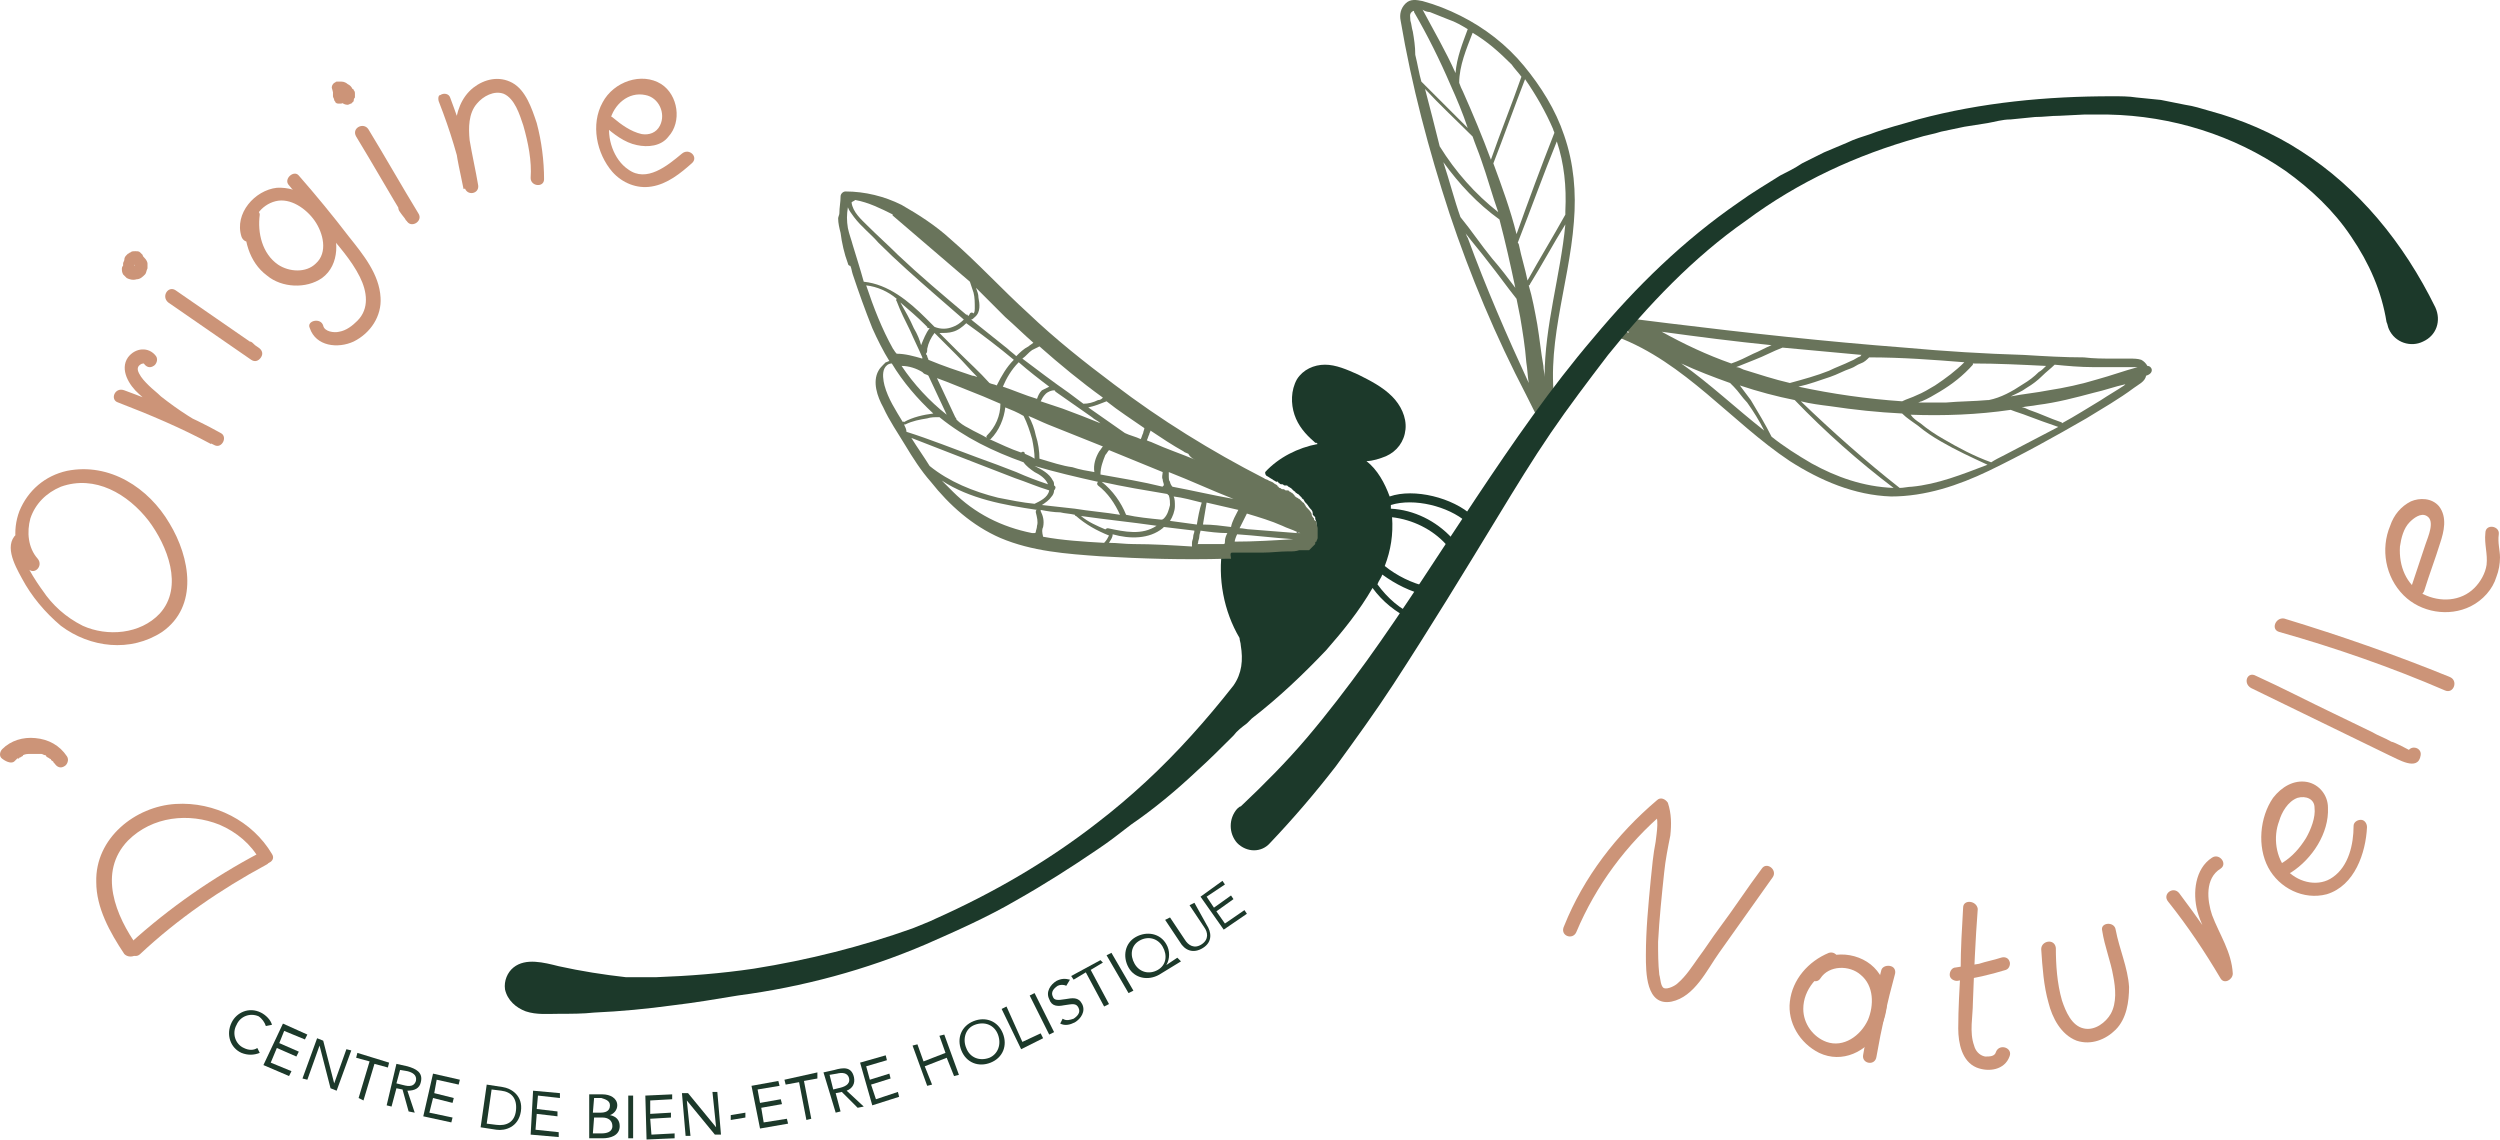 <?xml version="1.0" encoding="UTF-8"?>
<svg id="Calque_1" data-name="Calque 1" xmlns="http://www.w3.org/2000/svg" viewBox="0 0 204.889 93.389">
  <defs>
    <style>
      .cls-1 {
        fill: #1c392a;
      }

      .cls-1, .cls-2, .cls-3, .cls-4 {
        stroke-width: 0px;
      }

      .cls-2 {
        fill: #69745b;
      }

      .cls-3 {
        fill: #64736b;
      }

      .cls-4 {
        fill: #cc9478;
      }
    </style>
  </defs>
  <g>
    <g>
      <path class="cls-1" d="M116.089,50.489c-1.3-.5-2.4-1.5-3.2-2.6.1-.3.3-.5.4-.8,1.1.8,2.3,1.4,3.6,1.7.4.1.6-.6.1-.7-1.3-.3-2.5-.9-3.5-1.7.5-1.3.7-2.6.6-4h0c1.7.2,3.3,1,4.4,2.2.3.3.8-.2.5-.5-1.3-1.4-3.1-2.3-5-2.4v-.3c1.9-.6,4.7.1,6.2,1.4.3.3.8-.2.5-.5-1.6-1.5-4.8-2.3-6.8-1.6-.4-1.1-1-2.2-1.9-2.9.5,0,1.1-.2,1.6-.4.9-.4,1.5-1.2,1.6-2.2s-.4-2-1.1-2.7c-.8-.8-1.8-1.3-2.8-1.8-.9-.4-1.8-.8-2.7-.8s-1.8.4-2.3,1.2c-.5.9-.5,2-.2,2.9s.9,1.6,1.6,2.2l.1.1h.1l.1.1c-1.6.3-3.2,1.1-4.3,2.3,0,.1,0,.2.1.3.2.1.3.2.5.3.1.1.2.1.3.2,0,0,.1,0,.1-.1v.1s.1,0,.1.1c.1,0,.1.1.2.1h.1c.1,0,.1.1.2.1h.2l.1.1c.1,0,.1.1.2.1l.1.1.1.1c.1.1.2.1.2.2h0c.1,0,.1.1.2.1h0l.3.3s0,.1.1.1c.1.1.1.2.2.3l.1.1h0c.1.1.2.3.3.4.1.1.2.2.2.4h0v.1l.1.1.1.1h0v.1h0c0,.1.1.2.1.4h0v.7h0v.1h0c0,.1,0,.2-.1.3h0s0,.1-.1.1v.1c0,.1-.1.2-.2.2l-.3.3h-.8c-.3,0-.5,0-.8.1h-.1c-.7,0-1.4.1-2.1.1h-3.2c-.4,2.5.1,5.2,1.4,7.4,0,.2.1.4.1.6.2,1.2.1,2.3-.6,3.3-2.2,2.8-4.6,5.5-7.2,7.9-1.3,1.2-2.6,2.3-3.9,3.3-4.1,3.2-8.6,5.8-13.3,7.9-.6.3-1.2.5-1.9.8-4.2,1.5-8.6,2.6-13,3.3-2.7.4-5.3.6-8,.7h-2.5c-1.8-.2-3.7-.5-5.5-.9-1.2-.3-2.7-.7-3.7.1-.5.4-.8,1.1-.7,1.8.2.9.9,1.5,1.7,1.8.9.3,1.8.2,2.8.2.9,0,1.9,0,2.8-.1,2.2-.1,4.3-.3,6.5-.6,1.7-.2,3.5-.5,5.3-.8,5.3-.7,10.5-2.1,15.4-4.2,2.5-1.1,5-2.2,7.4-3.6,2.3-1.3,4.5-2.7,6.7-4.2.9-.6,1.8-1.3,2.7-2,1.9-1.3,3.7-2.8,5.4-4.4,1-.9,2-1.9,3-2.9.3-.4.7-.7,1.1-1l.4-.4c2.2-1.7,4.2-3.6,6.1-5.6,1.4-1.6,2.7-3.2,3.8-5.1.8,1.1,1.9,2,3.2,2.6.5.5.8-.2.4-.3"/>
      <path class="cls-3" d="M106.489,44.289h.6-.6c-.1-.1-.3-.1-.5-.1,0,.1-.1.1-.1.2.2,0,.4-.1.6-.1"/>
      <path class="cls-3" d="M106.289,43.589s0,.1-.1.1h.3s-.1-.1-.2-.1"/>
      <path class="cls-2" d="M174.089,31.589c-.6.4-1.3.8-1.9,1.2-1,.6-2.1,1.3-3.2,1.9,0,0,0-.1-.1-.1-.9-.3-1.7-.7-2.6-1-.2-.1-.4-.2-.6-.2.4-.1.8-.1,1.3-.2,1.6-.2,3.1-.6,4.6-1,.9-.2,1.7-.5,2.6-.7l-.1.1M164.289,37.289c-.4.2-.8.4-1.1.6-1.4-.5-2.7-1.2-3.9-1.9-.7-.4-1.3-.8-1.9-1.3-.3-.2-.6-.4-.8-.7,2.7.1,5.5,0,8.2-.4.5.2.9.3,1.4.5.8.3,1.6.6,2.5.9-1.5.8-2.9,1.5-4.4,2.3M156.689,39.889c-.3,0-.7.1-1,.1-2.8-2.2-5.5-4.6-8.1-7.1.8.2,1.6.3,2.4.4,2,.3,3.9.5,5.9.6.4.4.9.7,1.3,1,.6.5,1.2.9,1.9,1.3,1.2.7,2.5,1.3,3.8,1.9-2.1.8-4.1,1.6-6.2,1.8M148.489,37.989c-1.2-.7-2.3-1.4-3.3-2.2-.5-1-1.1-2-1.7-3-.3-.4-.6-.8-.9-1.2,1.5.5,3,.9,4.5,1.2,2.5,2.6,5.2,5,8.1,7.2-2.5-.1-4.7-.9-6.7-2M137.789,29.789c1.3.6,2.6,1.1,4,1.6l.3.3c.4.4.7.9,1.1,1.3.5.7,1,1.5,1.4,2.3-2.3-1.8-4.4-3.8-6.8-5.5M145.189,28.289c-.5.2-1,.5-1.5.7-.6.3-1.2.6-1.8.8-2-.7-3.9-1.6-5.7-2.6,2.9.4,6,.8,9,1.1M152.489,29.189c-.3.1-.5.3-.8.4-.6.3-1.2.5-1.8.8-1,.4-2.1.7-3.2,1-1.3-.3-2.5-.7-3.8-1.1-.2-.1-.4-.2-.6-.2.5-.2,1-.4,1.5-.6.8-.3,1.5-.7,2.3-1,2.2.2,4.3.4,6.5.6,0,0-.1,0-.1.1M160.989,29.689c-.7.7-1.5,1.3-2.4,1.9-.5.3-1,.6-1.5.8-.4.2-.8.3-1.2.5-2.9-.2-5.7-.6-8.5-1.2.9-.2,1.7-.5,2.6-.8.6-.2,1.1-.5,1.7-.7.3-.1.5-.3.8-.4.3-.1.5-.3.7-.5,2.7,0,5.3.2,7.8.4M167.689,29.989c-.2.2-.4.4-.6.5-.4.4-.8.7-1.3,1-.9.6-1.8,1.1-2.8,1.3h-.1c-1.1.1-2.3.1-3.4.2h-2.3c.1,0,.2-.1.3-.1.5-.2,1-.5,1.5-.8,1-.6,1.9-1.3,2.7-2.2v-.1c2,0,4,.1,6,.2M171.589,30.089h3.6c-1.1.3-2.2.7-3.3,1-1.3.4-2.7.7-4,.9-1,.2-2.1.3-3.1.5.4-.2.9-.4,1.3-.7.5-.3.9-.6,1.3-1,.3-.3.7-.6,1-.9,1,.1,2.1.2,3.2.2M175.989,29.989c-.1-.2-.3-.4-.5-.5-.3-.1-.6-.1-1-.1h-1.3c-.8,0-1.6,0-2.4-.1-1.6,0-3.3-.1-4.9-.2-3.3-.1-6.5-.3-9.8-.6-6.5-.5-12.9-1.2-19.4-2-.8-.1-1.6-.2-2.4-.3-.1,0-.2,0-.3.1-.2.1-.4.2-.5.4s-.1.4,0,.6c-.2-.1-.4-.2-.7-.3-.4-.2-.8.5-.3.6,5.6,2.1,9.4,7,14.2,10.2,2.5,1.6,5.3,2.8,8.3,2.9,2.8,0,5.5-.9,8-2.1,2.7-1.3,5.4-2.8,8-4.3,1.3-.8,2.7-1.6,3.9-2.5.4-.3.9-.5,1-1,.7-.2.5-.8.1-.8"/>
      <path class="cls-2" d="M120.289,19.489c-.1-.1-.1-.3-.2-.4.6.8,1.3,1.6,1.9,2.4.8,1,1.5,2,2.3,3,.1.5.2,1,.3,1.5.2,1.2.4,2.4.5,3.7.1.6.1,1.1.2,1.7-1.8-3.9-3.5-7.8-5-11.9M118.289,13.289c1.3,1.8,2.8,3.4,4.6,4.7.5,1.9.9,3.7,1.3,5.6-.6-.8-1.2-1.6-1.9-2.4-.9-1.1-1.7-2.3-2.6-3.4-.5-1.4-.9-3-1.4-4.5M120.689,11.189c.2.6.5,1.3.7,1.9.5,1.4.9,2.9,1.4,4.3-1.9-1.5-3.5-3.3-4.8-5.4-.4-1.6-.8-3.2-1.2-4.7,1.2,1.3,2.6,2.6,3.9,3.9M115.789,2.589c-.1-.3-.1-.6-.2-.9,0-.3-.1-.5.1-.7q.1-.1.2-.1v.1c1.1,1.9,2.1,3.9,3,6,.5,1.1,1,2.3,1.4,3.5l-3.8-3.8c-.2-.7-.3-1.4-.5-2.2,0-.7-.1-1.3-.2-1.9M117.189.989c.5.2,1,.4,1.5.6.6.2,1.1.5,1.6.8-.4,1.1-.9,2.3-1,3.6-.8-1.8-1.8-3.5-2.7-5.2.1.1.4.2.6.2M124.689,6.289c-.8,2.3-1.7,4.5-2.5,6.8-.7-1.9-1.5-3.8-2.3-5.6-.1-.2-.2-.4-.3-.7,0-1.4.6-2.8,1.1-4.1,1.2.7,2.2,1.6,3.2,2.6.2.3.5.6.8,1M127.289,10.589c0,.1.1.2.1.3h0c-1.1,2.8-2.1,5.5-3.1,8.3-.5-2-1.2-3.9-1.9-5.8.9-2.3,1.7-4.6,2.6-6.9.9,1.3,1.7,2.7,2.3,4.1M128.289,17.289v.3h0c-1,1.8-2.1,3.6-3.1,5.4-.2-1-.5-1.9-.7-2.9q0-.1-.1-.2c1.1-2.8,2.1-5.6,3.2-8.3.6,1.8.8,3.7.7,5.7M126.589,30.889c0-.3-.1-.6-.1-.9-.2-1.1-.3-2.2-.5-3.4-.2-1.1-.4-2.2-.7-3.2,0,0,.1,0,.1-.1,1-1.6,1.9-3.3,2.9-4.9-.4,4.2-1.7,8.3-1.7,12.5M126.889,34.189c.1.5.7-.2.7-.2-1.1-5.3,1-10.5,1.4-15.8.2-2.4,0-4.8-.8-7.1-.7-2.1-1.9-4-3.3-5.7-1.4-1.7-3.2-3.1-5.2-4.1-1-.5-2-.9-3.1-1.2-.5-.1-1-.2-1.4.2-.4.4-.5.9-.4,1.4.9,5.3,2.3,10.6,4,15.8,1.7,5.1,3.8,10.1,6.3,14.9.3.6.6,1.2.9,1.8.2.4.8,0,.6-.4"/>
      <path class="cls-2" d="M98.189,44.489c0-.2.1-.3.1-.5s.1-.4.1-.5c.7.1,1.5.2,2.2.2-.1.2-.2.4-.2.7,0,.1,0,.2-.1.2h-2.2q.1,0,.1-.1M92.889,44.589c-.7,0-1.3-.1-2-.1.1-.2.3-.4.3-.7h0c1.4.4,3,.4,4.1-.5l.1-.1c.8.1,1.7.2,2.5.3,0,.2-.1.3-.1.5s-.1.3-.1.5v.3c-1.6-.1-3.2-.2-4.8-.2M85.489,43.189c.1-.5,0-.9-.2-1.3v-.1c.5.1,1.1.2,1.6.2.4.1.8.1,1.2.2,0,0,0,.1.1.1.8.7,1.7,1.2,2.7,1.6-.1.2-.2.4-.4.6-1.7-.1-3.4-.2-5-.5h0c-.1-.4-.1-.6,0-.8M78.089,40.289c-.3-.3-.6-.6-.9-.9,2.3,1.5,5.1,2,7.8,2.4-.1,0-.1.1-.1.2.1.4.2.8.1,1.1,0,.2-.1.4-.1.5,0,0,0,.1-.1.1h-.2c-2.5-.5-4.7-1.6-6.5-3.4M74.689,35.889c1.8.7,3.6,1.4,5.4,2.1,1,.4,2.1.8,3.1,1.2.9.3,1.8.7,2.8,1h0c-.1.6-.8.9-1.2,1.1h0c-1-.1-2-.3-3-.5-2-.5-4-1.3-5.6-2.6-.5-.8-1-1.5-1.5-2.3M73.989,34.589c-.6-1-1.2-1.9-1.5-3-.1-.4-.2-1,0-1.4.1-.2.3-.4.6-.4.9,1.5,2.1,2.9,3.4,4.1h0c-.8.1-1.7.3-2.4.7-.1-.1-.1,0-.1,0q0,.1,0,0M73.189,28.589c-.9-1.6-1.6-3.4-2.2-5.2.9.1,1.8.5,2.5,1.1,0,0-.1.1,0,.2.3.8.7,1.6,1.1,2.4.3.7.7,1.5,1,2.2v.1c-.7-.2-1.4-.4-2.1-.4-.2-.2-.2-.3-.3-.4M101.389,43.789c1.5.1,3.1.3,4.6.4h1.1-1.1c-1.6.1-3.2.2-4.8.2,0-.1.1-.4.2-.6M98.889,41.189c.9.2,1.7.4,2.6.6-.2.4-.5.9-.6,1.4-.8-.1-1.5-.2-2.3-.2.1-.6.2-1.2.3-1.8M95.189,42.589c-1-.1-2-.2-2.9-.4-.4-1-1.1-2-2-2.7,1.8.4,3.6.7,5.4,1,0,0,0,.1.1.1.1.3.1.6.1.8-.1.4-.2.8-.5,1.1q-.1.1-.2.1M86.189,40.689c.1-.1.2-.3.2-.5.1-.1.2-.3,0-.4h0c0-.1,0-.3-.1-.4-.3-.6-.9-.9-1.5-1.2h0c1.7.5,3.4.9,5.2,1.3-.1.1-.1.2,0,.3.8.6,1.4,1.5,1.8,2.4-1.2-.2-2.5-.3-3.7-.5-.9-.1-1.8-.2-2.7-.3.3-.2.6-.4.8-.7M75.589,30.489l.1.1c.1.1.3.1.4.2.5,1.1,1,2.1,1.5,3.2-1.4-1.1-2.7-2.5-3.7-4,.6,0,1.2.2,1.7.5M75.989,28.589c.1-.5.3-.9.6-1.3.6.6,1.2,1.2,1.8,1.8.6.6,1.1,1.2,1.7,1.8-.1,0-.2-.1-.4-.1-1.2-.4-2.4-.8-3.6-1.3,0-.1-.1-.2-.1-.3s-.1-.1-.1-.2c.1-.1.1-.2.1-.4M73.189,17.689c2.1,1.8,4.2,3.6,6.3,5.4.1.3.2.6.3.9.1.4.1.8.1,1.3,0,.1,0,.3-.1.4-.1-.1-.2-.1-.3,0,0,.1-.1.1-.1.2,0,0-.1,0-.1-.1h-.1c-1.9-1.6-3.8-3.2-5.6-4.9-.8-.8-1.7-1.6-2.5-2.4-.5-.5-1.2-1.1-1.3-1.9.1-.1.2-.1.3-.2,1.1.2,2.1.7,3.1,1.2q-.1,0,0,.1M85.189,37.589c0-.6-.1-1.3-.3-1.9-.1-.5-.3-1.1-.6-1.6.5.2,1.1.5,1.6.7,1.5.6,3,1.2,4.5,1.8-.1.1-.2.3-.3.4-.3.5-.5,1.1-.4,1.7-.6-.1-1.2-.2-1.8-.4-.8-.1-1.7-.4-2.7-.7M83.089,29.489c-.6.6-1,1.3-1.4,2.1-.2-.1-.4-.1-.6-.2-.8-.9-1.7-1.7-2.6-2.6l-1.5-1.5c.4,0,.8,0,1.1-.1.4-.1.8-.4,1.1-.7,1.4,1,2.7,2,3.9,3M89.989,32.789c-.4.2-.8.3-1.2.3-.4-.3-.8-.6-1.2-.9-1.3-.9-2.6-1.9-3.8-2.8.3-.2.5-.5.8-.7.2-.1.4-.2.6-.3,1.7,1.5,3.4,2.9,5.2,4.2-.1.1-.2.2-.4.2M93.689,35.489c-.1.2-.1.3-.2.5-.4-.2-.9-.3-1.3-.5-1-.7-2-1.4-3-2.1.5-.1,1-.3,1.5-.5,1,.8,2.1,1.5,3.1,2.2,0,.1-.1.3-.1.4M89.489,34.189c.2.2.5.3.7.5-1-.4-2-.8-3.1-1.2-.6-.2-1.2-.4-1.8-.6.1-.2.2-.4.4-.6.2-.2.5-.3.7-.3,0,0,.1,0,.1.1,1,.7,2,1.4,3,2.1M85.989,31.689c-.2.1-.4.2-.6.3-.2.2-.3.4-.4.7-1-.3-1.9-.7-2.8-1,.3-.7.7-1.4,1.3-2,.8.7,1.7,1.4,2.5,2M97.989,37.689c-1.2-.5-2.4-.9-3.5-1.4-.2-.1-.3-.1-.5-.2.1-.2.1-.3.2-.5,0-.1.1-.2.1-.3.9.6,1.8,1.2,2.7,1.7.1.1.2.1.4.2.1.2.3.4.6.5M80.189,24.389c0-.3-.1-.5-.2-.8.8.8,1.6,1.6,2.4,2.4.8.7,1.5,1.4,2.3,2.1-.1.1-.3.2-.4.3-.4.2-.7.5-1,.8-.2-.2-.5-.4-.7-.6-1-.8-2-1.6-3-2.4.1,0,.2-.1.3-.2.5-.4.4-1.1.3-1.6M78.289,34.189c-.5-1.1-1-2.1-1.5-3.2.3.1.5.2.8.3,1,.4,2,.8,3,1.2.5.2.9.4,1.4.6,0,1-.4,1.9-1.1,2.6q-.1.1,0,.2c-.5-.3-1-.5-1.5-.8-.4-.2-.7-.4-1-.7q0-.1-.1-.2M83.989,37.189c0-.2-.2-.2-.3-.1-.9-.3-1.7-.7-2.6-1.1h.1c.7-.7,1.1-1.7,1.2-2.6.5.2,1,.4,1.5.7h0c.3.6.5,1.2.7,1.9.1.5.2,1.1.2,1.6-.3-.2-.6-.3-.8-.4h0M90.189,38.889c0-.6.2-1.1.4-1.6.1-.1.2-.3.3-.4,1.5.6,2.9,1.2,4.4,1.8,0,.2-.1.4,0,.6,0,.2.1.3.1.5,0,0-.1,0-.1.1-1.6-.4-3.4-.7-5.1-1M96.089,39.889h0c-.1-.1-.2-.3-.2-.4-.1-.1-.1-.3-.1-.4v-.4c1.8.7,3.5,1.5,5.3,2.2-1.7-.3-3.4-.7-5-1M106.589,43.689h-.3c-1.3-.1-2.5-.2-3.8-.3-.3,0-.6-.1-.9-.1.2-.4.4-.8.6-1.2,1,.3,2,.6,2.9,1,.4.2.8.3,1.2.5.1,0,.2.1.3.1h0M69.889,20.089c-.1-.4-.3-.9-.4-1.4-.1-.6-.1-1.1,0-1.7.1.3.3.5.5.8.6.8,1.4,1.4,2,2.1,1.5,1.5,3.1,2.9,4.7,4.3.8.7,1.5,1.3,2.3,2-.3.3-.6.5-.9.6-.5.2-1,.2-1.5,0l-.7-.7c-1.4-1.4-3.1-2.8-5.1-3-.3-1.1-.6-2-.9-3M74.889,26.889c-.3-.7-.7-1.4-1.1-2.1.7.6,1.4,1.2,2,1.8.1.1.2.2.2.2q0,.1.1.1h.1c-.3.4-.5.9-.7,1.4-.1-.4-.3-.9-.6-1.4M74.089,34.789h.1c.6-.3,1.2-.4,1.8-.5.3-.1.6-.1,1-.1,2.1,1.7,4.4,2.8,6.9,3.7.2.3.6.6.9.8.4.2.9.5,1.1,1-.9-.3-1.7-.6-2.6-1-1-.4-2.1-.8-3.2-1.2-1.9-.7-3.9-1.5-5.8-2.1,0-.2-.1-.4-.2-.6M90.789,43.289q-.1,0-.2.1c-.7-.3-1.4-.6-2-1.1,2.1.3,4.1.5,6.2.8-1.2.8-2.6.5-4,.2M95.889,42.689c.2-.3.4-.8.4-1.2,0-.3,0-.6-.1-.8.8.1,1.5.3,2.3.5-.2.6-.3,1.2-.4,1.8-.7-.1-1.5-.2-2.2-.3M100.989,45.289h2.5c.7,0,1.4-.1,2.1-.1h.1c.3,0,.5,0,.8-.1h.8l.3-.3.2-.2v-.1s0-.1.1-.1h0c0-.1.1-.2.1-.3h0v-.1h0v-.7h0c0-.1-.1-.3-.1-.4h0v-.1h0c0-.1-.1-.1-.1-.1l-.1-.1v-.1h0c-.1-.1-.2-.2-.2-.4-.1-.2-.2-.3-.3-.4h0l-.1-.1c-.1-.1-.1-.2-.2-.3,0,0,0-.1-.1-.1l-.3-.3h0c-.1,0-.1-.1-.2-.1h0c-.1-.1-.2-.1-.2-.2l-.1-.1-.1-.1c-.1,0-.1-.1-.2-.1l-.1-.1h-.2c-.1,0-.1-.1-.2-.1h-.1c-.1,0-.1-.1-.2-.1,0,0-.1,0-.1-.1,0,0-.1,0-.1-.1-.1-.1-.2-.1-.3-.2-.1-.1-.2-.1-.4-.2-.1-.1-.3-.1-.4-.2-4.3-2.2-8.5-4.8-12.3-7.7-2.4-1.8-4.8-3.7-7-5.8-2.2-2-4.2-4.2-6.4-6.1-1.2-1.1-2.6-2-4-2.8-1.4-.7-3-1.1-4.6-1.1-.2,0-.4.2-.4.4,0,.5-.1.9-.1,1.4,0,.1-.1.3-.1.4,0,.4.1.8.2,1.2.1.8.3,1.7.6,2.5,0,.1.1.2.2.2.1.2.1.4.2.7.5,1.5,1,2.9,1.6,4.4.4.9.9,1.9,1.4,2.7-.1,0-.2.1-.3.1q-.1.1-.2.2c-.1.1-.3.3-.4.5-.5.9-.1,2.1.4,3,.5,1.1,1.2,2.1,1.8,3.1.6,1,1.3,2.1,2.1,3,1.5,1.9,3.4,3.6,5.7,4.6,2.6,1.1,5.4,1.3,8.2,1.5,3.4.2,6.8.3,10.3.2h.4c-.1-.5,0-.5.1-.5"/>
    </g>
    <g>
      <path class="cls-4" d="M11.489,78.189c3.1-2.9,6.6-5.3,10.3-7.3.7-.3.1-1.4-.5-1-3.8,2-7.4,4.5-10.6,7.4-.5.6.3,1.4.8.9"/>
      <path class="cls-4" d="M11.289,77.589c-1.8-2.5-3.3-6.1-.8-8.7,2-2,5-2.3,7.5-1.3,1.4.6,2.6,1.6,3.3,2.9.4.6,1.4.1,1-.5-1.6-2.7-4.7-4.3-7.9-4.1-3.3.2-6.6,2.8-6.5,6.4,0,2.1,1.1,4.1,2.3,5.9.5.5,1.5,0,1.1-.6"/>
      <path class="cls-4" d="M1.189,62.389q.1-.1.2-.2s.1-.1.1,0c-.1,0,.1,0,.1-.1.1,0,.2-.1.2-.1,0,0,.1,0,.1-.1.1,0,0,0,0,0,.2-.1.4-.1.6-.1.1,0,0,0,0,0h.7c.1,0-.1,0,0,0h.2c.1,0,.2.1.3.1,0,0,.1,0,.1.1.1,0-.1,0,0,0,.1.1.2.1.3.2,0,0,.1,0,.1.1,0,0,.1.1,0,0,.1.1.2.1.2.2l.1.1s.1.1,0,0c.2.3.5.4.8.2.2-.1.4-.5.2-.8-.6-.9-1.5-1.4-2.6-1.5-1-.1-2,.2-2.7.9-.2.2-.3.6,0,.8.4.3.8.4,1,.2"/>
      <path class="cls-4" d="M1.589,43.589c-1.4.9-.4,2.7.2,3.8.8,1.5,1.9,2.8,3.2,3.9,2.4,1.8,5.7,2.2,8.3.5,3-2.1,2.3-6.1.6-8.9-1.7-2.9-4.9-5-8.4-4.3-1.8.4-3.2,1.6-3.9,3.3-.6,1.6-.4,3.4.7,4.7.5.6,1.3-.2.8-.8-.8-.9-.9-2.2-.6-3.3.4-1.2,1.3-2.1,2.5-2.6,2.8-1,5.5.6,7.2,2.8,1.5,2,2.9,5.4.9,7.6-1.6,1.7-4.3,1.9-6.3,1-1.4-.7-2.5-1.7-3.3-2.9-.3-.4-2.2-3.1-1.5-3.6.7-.6.2-1.6-.4-1.2"/>
      <path class="cls-4" d="M9.689,32.989c2.6,1,5.2,2.1,7.6,3.4.2-.3.3-.7.5-1-1.7-.8-3.2-1.8-4.6-2.9-.3-.3-.7-.6-1-.9-.3-.3-.6-.6-.8-1-.1-.2-.2-.5.1-.7.1-.1.3-.1.3-.1.2.3.5.4.8.2.2-.1.4-.5.2-.8-.6-.8-1.7-.7-2.3.1-.7,1,.1,2.3.9,3,1.8,1.7,3.9,3.1,6.2,4.2.6.3,1.1-.7.5-1-2.5-1.4-5.2-2.5-7.9-3.5-.8-.3-1.2.8-.5,1"/>
      <path class="cls-4" d="M13.789,24.789c2.3,1.6,4.5,3.1,6.8,4.7.3.2.6.1.8-.2.2-.3.1-.6-.2-.8-.2-.1-.4-.3-.5-.4-.2-.2-.6-.1-.8.2-.2.3-.1.6.2.8.2.1.4.3.5.4.2-.3.4-.6.6-1-2.3-1.6-4.5-3.1-6.8-4.7-.6-.4-1.2.5-.6,1"/>
      <path class="cls-4" d="M9.989,21.989c0,.2,0,.3.1.5.1.1.2.2.3.3.2.1.5.2.8.1.3,0,.5-.2.7-.4.1-.1.1-.3.2-.5v-.4c0-.1-.1-.3-.2-.4-.1-.1-.2-.2-.2-.3q-.1-.1-.2-.2c-.1-.1-.2-.1-.4-.1s-.3,0-.4.1c-.1,0-.1.1-.2.1l-.1.1c-.1.1-.2.2-.2.4,0,.1-.1.2-.1.3v.3c0,.2.1.4.3.6s.4.3.7.3h.2c.1,0,.1-.1.2-.1.1-.1.2-.2.2-.4s0-.3-.2-.4c-.1-.1-.2-.2-.4-.2h-.1.1-.1s.1,0,.1.1h-.1l.1.1-.1-.1.1.1s0-.1-.1-.1c0,0,0,.1.1.1v-.2.2-.2.1-.1s0,.1-.1.1c0,0,0-.1.1-.1l-.1.1.1-.1-.1.1h.1s-.1,0-.1.1h.1-.2c-.1,0-.2-.1-.3-.1.1,0,.1.1.2.1l-.1-.1c.1,0,.1.1.2.2l-.1-.1c0,.1.1.1.1.2,0,0,0-.1-.1-.1v.2-.2.2-.1.1s0-.1.1-.1c0,0,0,.1-.1.1l.1-.1-.1.1.1-.1s-.1,0-.1.1c0,0,.1,0,.1-.1h-.1.2-.1.1-.1s.1,0,.1.1c0,0-.1,0-.1-.1l.1.1-.1-.1.1.1v-.1s0,.1.1.1v-.1.2h0v-.2c0-.1-.1-.1-.1-.2-.1-.1-.2-.2-.4-.2s-.3,0-.4.1c-.1-.1-.2.1-.2.2"/>
      <path class="cls-4" d="M20.089,17.689c-.2,1.8.3,3.8,1.8,4.9,1.2,1,3.2,1.1,4.5.2,1.5-1.1,1.4-3.3.6-4.8s-2.5-2.7-4.3-2.6c-1.8.2-3.5,2.1-2.9,4,.1.3.4.5.7.4.3-.1.5-.4.4-.7-.4-1.1.5-2.3,1.7-2.6,1.2-.3,2.5.6,3.2,1.6s1.1,2.6.1,3.5c-.8.8-2.2.7-3.1.1-1.3-.9-1.7-2.6-1.5-4.1,0-.5-1.1-.6-1.2.1"/>
      <path class="cls-4" d="M23.689,15.189c1,1.2,2,2.5,3,3.7s2.1,2.4,2.8,3.8c.6,1.2.8,2.6-.2,3.6-.4.4-.9.8-1.5.9-.4.1-1.2,0-1.3-.5-.2-.7-1.4-.4-1.1.2.5,1.5,2.3,1.7,3.6,1.1,1.4-.7,2.3-2.1,2.2-3.6-.1-1.9-1.4-3.5-2.6-5-1.3-1.7-2.7-3.4-4.1-5-.4-.5-1.3.3-.8.8"/>
      <path class="cls-4" d="M29.189,11.189c1.4,2.3,2.7,4.6,4.1,6.9.3-.2.6-.4.9-.7l-.6-.8c-.4-.6-1.3.2-.8.8.2.3.4.5.6.8.4.5,1.3-.1.9-.7-1.4-2.3-2.7-4.6-4.1-6.9-.4-.6-1.4-.1-1,.6"/>
      <path class="cls-4" d="M27.389,7.789l.6.6c.1.1.3.2.5.2.1,0,.2-.1.3-.1l.2-.2c0-.1,0-.2.1-.3v-.3c0-.1,0-.2-.1-.3,0,0,0-.1-.1-.1-.1-.2-.2-.3-.4-.4-.1-.1-.3-.2-.5-.2h-.2q-.1,0-.2.1l-.1.1q-.1.1-.1.2c0,.1-.1.2-.1.3v.5c0,.1.1.2.1.3s.1.1.1.2q.1.1.2.1h.2c.1,0,.2,0,.2-.1l.3-.3v-.4s0-.1-.1-.1c0,0,0,.1.1.1v-.2.2-.2.1-.2c-.2.1-.4.3-.6.4h.1-.1.1s-.1,0-.1-.1c0,0,.1,0,.1.1l-.1-.1.1.1-.1-.1.1.1s0-.1-.1-.1v.1-.2.1-.1.1c.3-.1.6-.1,1-.2l-.6-.6c-.1-.1-.2-.2-.4-.2h-.2c-.1,0-.1.1-.2.1-.1.1-.2.2-.2.4.1.3.1.5.2.6"/>
      <path class="cls-4" d="M35.989,8.389c.9,2.3,1.6,4.6,2.1,7,.2.7,1.2.5,1.1-.2-.2-1.2-.5-2.5-.7-3.7-.1-1-.1-2.2.6-3,.5-.6,1.4-1.1,2.2-.8.9.4,1.3,1.7,1.6,2.6.4,1.4.7,2.9.6,4.3,0,.7,1.1.8,1.1.1,0-1.5-.2-3.1-.6-4.6-.4-1.2-.9-2.7-2-3.3-1.1-.6-2.3-.3-3.2.4-1,.8-1.4,2-1.5,3.3-.1,1.7.4,3.4.7,5,.4-.1.7-.2,1.1-.2-.5-2.5-1.3-4.9-2.2-7.3-.1-.3-.5-.4-.8-.2-.2,0-.2.4-.1.6"/>
      <path class="cls-4" d="M49.489,10.289c.8.7,1.7,1.4,2.7,1.6.9.2,2,.1,2.6-.7,1.1-1.2.8-3.4-.6-4.3-1.6-1-3.9-.2-4.8,1.5-1,1.8-.5,4.2.8,5.7.8.9,2,1.4,3.2,1.2,1.3-.2,2.4-1.1,3.3-1.9.6-.5-.2-1.3-.8-.8-1.2,1-2.9,2.4-4.4,1.3-1.2-.8-1.8-2.6-1.5-4,.3-1.3,1.5-2.4,2.9-2.1,1.1.2,1.7,1.5,1.2,2.5-.3.6-.9.8-1.5.7-.9-.2-1.7-.8-2.3-1.3-.2-.2-.6-.3-.8,0-.2,0-.3.4,0,.6"/>
      <path class="cls-4" d="M129.189,76.389c1.6-3.8,4.1-7.2,7.3-9.9-.3-.1-.6-.2-.9-.2.4.9.2,1.8.1,2.7-.2,1-.3,2.1-.4,3.1-.2,2.1-.4,4.1-.4,6.2,0,1.4,0,4.2,2.1,3.8,1.9-.4,2.9-2.6,3.9-4,1.5-2.1,2.9-4.1,4.4-6.2.4-.6-.5-1.3-.9-.7-1.2,1.6-2.3,3.3-3.5,4.9-.6.8-1.1,1.6-1.7,2.4-.5.7-1,1.5-1.7,2.1-.2.2-.8.5-1.1.4s-.3-.8-.4-1.1c-.1-.9-.1-1.8-.1-2.7.1-1.9.3-3.8.5-5.7.1-1,.3-2,.5-3,.1-.9.1-1.8-.2-2.7-.2-.3-.6-.5-.9-.2-3.3,2.8-6,6.3-7.6,10.3-.4.8.7,1.2,1,.5"/>
      <path class="cls-4" d="M149.889,78.089c-1.7.7-3,2.2-3.2,4-.2,1.7.8,3.4,2.4,4.2,1.9.9,3.9-.1,4.9-1.8.9-1.6,1-3.8-.4-5.2s-4.1-1.5-5.3.2c-.4.6.5,1.3.9.7.7-1.1,2.4-1.1,3.3-.3,1.1.9,1.1,2.5.6,3.7-.6,1.3-2,2.3-3.4,1.8-1.1-.4-1.9-1.5-1.9-2.7,0-1.6,1.2-2.9,2.6-3.5.6-.3.2-1.3-.5-1.1"/>
      <path class="cls-4" d="M154.189,79.489c-.6,2.3-1.1,4.6-1.5,7-.1.7,1,.9,1.1.1.4-2.3.9-4.5,1.5-6.7.1-.3,0-.6-.3-.7-.3-.1-.7,0-.8.3"/>
      <path class="cls-4" d="M160.889,74.389c-.1,1.7-.2,3.4-.2,5-.1,1.6-.2,3.3-.2,4.9,0,1.2.3,2.7,1.5,3.2,1,.4,2.3.2,2.7-.9.3-.7-.8-1.1-1.1-.4-.1.4-.5.4-.9.4-.5-.1-.8-.5-.9-.9-.4-1.1-.1-2.4-.1-3.5.1-2.6.2-5.1.4-7.7-.1-.7-1.2-.8-1.2-.1"/>
      <path class="cls-4" d="M160.389,80.389c1.4-.2,2.7-.5,4-.9.3-.1.4-.5.3-.7-.1-.3-.4-.4-.7-.3-.6.2-1.2.3-1.8.5-.6.1-1.3.2-1.9.3-.3,0-.5.3-.5.6,0,.3.3.5.6.5"/>
      <path class="cls-4" d="M167.289,77.789c.1,1.5.2,3,.6,4.4.3,1.2,1,2.6,2.3,3.1,1.2.4,2.4-.1,3.2-.9.9-.9,1.1-2.3,1.1-3.5-.1-1.6-.8-3.1-1.1-4.7-.1-.7-1.3-.6-1.1.1.2,1.3.7,2.5.9,3.7.2,1,.3,2.2-.2,3.1-.4.7-1.3,1.4-2.2,1.2-1-.2-1.5-1.4-1.8-2.3-.4-1.4-.5-2.9-.5-4.3-.1-.8-1.2-.6-1.2.1"/>
      <path class="cls-4" d="M177.689,73.889c1.6,2,3,4.1,4.3,6.3.3.5,1,.1,1-.4-.1-1.8-1.1-3.2-1.7-4.8-.4-1.2-.6-3,.7-3.8.6-.4-.1-1.3-.7-.9-1.4.9-1.6,2.9-1.2,4.4.5,1.8,1.7,3.3,1.8,5.2.3-.1.7-.3,1-.4-1.3-2.2-2.8-4.3-4.3-6.3-.5-.6-1.4.1-.9.7"/>
      <path class="cls-4" d="M187.789,71.489c1.7-1.1,3.1-3.2,3-5.3,0-1-.7-1.9-1.7-2.1-1.1-.2-2.1.4-2.8,1.3-1.1,1.6-1.3,4-.4,5.7.9,1.7,2.9,2.7,4.8,2.2,2.3-.7,3.2-3.4,3.3-5.5,0-.3-.2-.6-.5-.6s-.6.2-.6.5c0,1.5-.4,3.3-1.7,4.2-1.1.8-2.7.5-3.7-.5-1-1.1-1.2-2.8-.7-4.1.2-.7.7-1.6,1.5-1.9.7-.2,1.4.1,1.4.8.1.8-.3,1.8-.7,2.5-.5.8-1.1,1.5-1.9,2-.6.3.1,1.2.7.8"/>
      <path class="cls-4" d="M184.489,56.389c2.5,1.2,5.1,2.5,7.6,3.7,1.2.6,2.5,1.2,3.7,1.8.7.3,2.4,1.4,2.6,0,.1-.7-1-.9-1.1-.1v.1c.1-.1.1-.3.2-.4,0,0-1.3-.7-1.5-.7-.5-.3-1.1-.5-1.6-.8-1-.5-2.1-1-3.1-1.5-2.1-1-4.2-2.1-6.4-3.1-.7-.4-1.1.6-.4,1"/>
      <path class="cls-4" d="M186.789,51.789c4.6,1.3,9.2,2.9,13.6,4.8.7.3,1.1-.8.4-1.1-4.4-1.8-9-3.4-13.6-4.8-.7-.1-1.1.9-.4,1.1"/>
      <path class="cls-4" d="M198.689,48.389c.4-1.3.9-2.6,1.3-3.9.3-.9.6-2.1-.1-3-.6-.7-1.6-.7-2.3-.4-.8.4-1.4,1.1-1.7,2-.8,1.9-.4,4.2,1.1,5.7,1.4,1.4,3.7,1.8,5.5.9,1-.5,1.8-1.4,2.1-2.4.2-.5.3-1.1.3-1.6,0-.6-.2-1.2-.1-1.9.1-.7-1.1-.9-1.1-.1-.1.9.2,1.7.1,2.6-.1.7-.5,1.4-1,1.9-1.1,1.1-2.8,1.2-4.2.5-1.4-.8-2-2.3-1.9-3.9.1-.7.3-1.5.8-2,.3-.3.9-.8,1.4-.5.7.4.1,1.7-.1,2.3-.4,1.2-.8,2.4-1.2,3.6-.2.5.9.9,1.1.2"/>
      <path class="cls-1" d="M101.689,66.089c1.9-1.8,3.7-3.6,5.4-5.6s3.3-4.1,4.9-6.3c3.1-4.3,6-8.9,9-13.4s6.1-9,9.6-13.1c3.5-4.2,7.4-8,11.9-11.1,1.1-.8,2.3-1.5,3.4-2.2.6-.3,1.2-.6,1.8-1l1.8-.9,1.9-.8c.6-.3,1.3-.5,1.9-.7,1.3-.5,2.6-.8,3.9-1.2,5.2-1.4,10.6-1.9,15.9-1.9.7,0,1.4,0,2,.1l2,.2,2,.4c.7.1,1.3.3,2,.5,2.6.7,5.2,1.8,7.5,3.3,4.7,3,8.4,7.5,11,12.8h0c.5,1.1.1,2.3-1,2.8-1,.5-2.3.1-2.8-1-.1-.2-.1-.4-.2-.6-.4-2.5-1.4-4.8-2.9-7-1.4-2.1-3.3-3.9-5.4-5.4-4.2-2.9-9.3-4.5-14.5-4.6h-2l-2,.1c-.7,0-1.3.1-2,.1l-2,.2c-.7,0-1.3.2-1.9.3l-1.9.3-1.9.4c-.6.2-1.3.3-1.9.5-5,1.4-9.8,3.6-14.1,6.8-4.3,3-8,6.9-11.3,11-1.6,2.1-3.2,4.2-4.7,6.4s-2.9,4.5-4.3,6.8c-2.8,4.6-5.6,9.2-8.6,13.8-1.5,2.3-3.1,4.5-4.7,6.7-1.7,2.2-3.5,4.3-5.4,6.3-.7.8-1.9.8-2.7,0-.7-.8-.7-2,0-2.8q.2-.2.3-.2h0Z"/>
    </g>
  </g>
  <g>
    <path class="cls-1" d="M21.789,84.089c-.1-.3-.3-.6-.6-.8-.7-.3-1.5,0-1.8.7-.4.7-.1,1.6.6,1.9.4.2.8.2,1.1,0l.2.4c-.5.2-1,.2-1.5,0-.9-.4-1.3-1.5-.8-2.5.4-.8,1.4-1.3,2.4-.8.4.2.8.6.9,1l-.5.1Z"/>
    <path class="cls-1" d="M23.189,83.889l2,.9-.2.4-1.7-.7-.4,1,1.6.7-.2.4-1.6-.7-.5,1.2,1.7.7-.2.4-2.1-.9,1.6-3.4Z"/>
    <path class="cls-1" d="M25.989,85.089l.5.2.9,3.5h0l1-2.8.4.1-1.2,3.3-.5-.2-.9-3.5h0l-1,2.8-.4-.1,1.2-3.3Z"/>
    <path class="cls-1" d="M31.789,87.489l-1.1-.3-.9,3-.4-.2.9-3-1.1-.3.1-.4,2.6.8-.1.4Z"/>
    <path class="cls-1" d="M32.489,87.189l.9.2c.7.2,1.3.5,1.1,1.3-.1.5-.5.7-1.1.7l.6,1.8-.5-.1-.5-1.8-.5-.1-.4,1.5-.4-.1.8-3.4ZM32.489,88.789l.4.1c.4.1,1,.3,1.2-.3.1-.5-.3-.7-.7-.8l-.6-.1-.3,1.1Z"/>
    <path class="cls-1" d="M35.489,87.989l2.2.5-.1.4-1.8-.4-.2,1.1,1.6.4-.1.4-1.6-.4-.3,1.2,1.9.4-.1.4-2.3-.5.8-3.5Z"/>
    <path class="cls-1" d="M39.889,88.889l1.3.2c.7.1,1.7.7,1.5,2s-1.3,1.6-2,1.5l-1.3-.2.5-3.5ZM39.889,92.089l.8.1c.8.1,1.5-.2,1.6-1.2s-.4-1.5-1.2-1.6l-.8-.1-.4,2.8Z"/>
    <path class="cls-1" d="M43.689,89.389l2.2.2v.4l-1.8-.2-.1,1.1,1.7.2v.4l-1.7-.2-.1,1.3,1.9.2v.4l-2.3-.2.2-3.6Z"/>
    <path class="cls-1" d="M48.289,89.689h1.1c.6,0,1.2.3,1.2.9,0,.4-.3.7-.6.8h0c.5.1.8.4.8.9,0,.8-.8,1-1.4,1h-1.1v-3.6ZM48.589,92.889h.7c.4,0,.9-.1.9-.6s-.4-.7-.8-.7h-.7l-.1,1.3ZM48.589,91.189h.6c.4,0,.8-.1.8-.6,0-.4-.4-.5-.7-.6h-.6l-.1,1.2Z"/>
    <path class="cls-1" d="M51.489,89.789h.4v3.5h-.4v-3.5Z"/>
    <path class="cls-1" d="M52.889,89.789l2.2-.1v.4l-1.8.1v1.1l1.7-.1v.4l-1.7.1.1,1.3,1.9-.1v.4l-2.3.1-.1-3.6Z"/>
    <path class="cls-1" d="M55.889,89.589h.5l2.3,2.8h0l-.3-2.9h.4l.3,3.5h-.5l-2.3-2.8h0l.3,2.9h-.4l-.3-3.5Z"/>
    <path class="cls-1" d="M59.889,91.389l1.2-.2v.4l-1.2.2v-.4Z"/>
    <path class="cls-1" d="M61.589,88.989l2.2-.4.1.4-1.8.3.2,1.1,1.7-.3.1.4-1.7.3.2,1.2,1.9-.3.1.4-2.3.4-.7-3.5Z"/>
    <path class="cls-1" d="M66.989,88.389l-1.1.2.6,3.1-.4.1-.6-3.1-1.1.2-.1-.4,2.7-.6v.5Z"/>
    <path class="cls-1" d="M67.489,87.889l.9-.2c.7-.2,1.4-.3,1.6.6.1.5-.1.9-.6,1.1l1.4,1.3-.5.1-1.3-1.3-.5.1.4,1.5-.4.1-1-3.3ZM68.289,89.289l.4-.1c.5-.1,1-.3.9-.8s-.6-.5-1-.4l-.6.1.3,1.2Z"/>
    <path class="cls-1" d="M70.489,87.089l2.1-.6.1.4-1.7.5.3,1.1,1.6-.5.1.4-1.6.5.4,1.2,1.8-.6.1.4-2.2.7-1-3.5Z"/>
    <path class="cls-1" d="M74.789,85.689l.4-.1.5,1.4,1.8-.7-.5-1.4.4-.1,1.2,3.3-.4.1-.6-1.5-1.8.7.6,1.5-.4.1-1.2-3.3Z"/>
    <path class="cls-1" d="M78.789,86.089c-.4-1,0-2,1-2.4s2,0,2.4,1,0,2-1,2.4-2,0-2.4-1ZM81.789,84.789c-.3-.8-1.1-1.1-1.9-.8s-1,1.2-.7,1.9c.3.8,1.1,1.1,1.9.8.7-.3,1-1.1.7-1.9Z"/>
    <path class="cls-1" d="M82.089,82.689l.4-.2,1.3,2.9,1.5-.7.2.4-1.8.9-1.6-3.3Z"/>
    <path class="cls-1" d="M84.389,81.589l.4-.2,1.6,3.2-.4.2-1.6-3.2Z"/>
    <path class="cls-1" d="M87.389,80.789c-.2-.1-.5-.1-.7,0-.3.2-.6.5-.4.9.1.3.4.3,1,.2s1.1-.2,1.4.4c.3.6-.1,1.2-.6,1.5-.4.2-.8.3-1.2.1l.2-.4c.3.2.6.1.9,0,.3-.2.6-.5.4-.9-.2-.4-.5-.3-1.2-.2-.5.1-1,.1-1.2-.5-.3-.6.1-1.2.6-1.5.4-.2.7-.2,1.1-.1l-.3.5Z"/>
    <path class="cls-1" d="M90.389,78.889l-1,.6,1.5,2.8-.4.2-1.5-2.8-1,.6-.2-.3,2.4-1.3.2.2Z"/>
    <path class="cls-1" d="M90.689,78.289l.4-.2,1.8,3.1-.4.2-1.8-3.1Z"/>
    <path class="cls-1" d="M96.789,78.789l-1.8,1.1c-.9.5-2,.3-2.5-.6-.5-.9-.3-2,.6-2.5.9-.5,2-.3,2.5.6.3.5.3,1.2,0,1.7h0l.9-.6.3.3ZM94.889,79.489c.7-.4.8-1.2.4-1.9-.4-.7-1.2-.9-1.9-.5s-.8,1.2-.4,1.9c.4.7,1.2.9,1.9.5Z"/>
    <path class="cls-1" d="M98.889,75.789c.4.6.5,1.4-.3,1.9s-1.5.2-1.9-.5l-1.2-1.8.4-.2,1.2,1.8c.3.5.8.8,1.4.4.6-.4.5-1,.2-1.4l-1.2-1.8.4-.2,1,1.8Z"/>
    <path class="cls-1" d="M98.389,73.489l1.8-1.3.2.3-1.5,1,.6.9,1.4-1,.2.3-1.4,1,.7,1,1.6-1.1.2.3-1.9,1.3-1.9-2.7Z"/>
  </g>
</svg>
